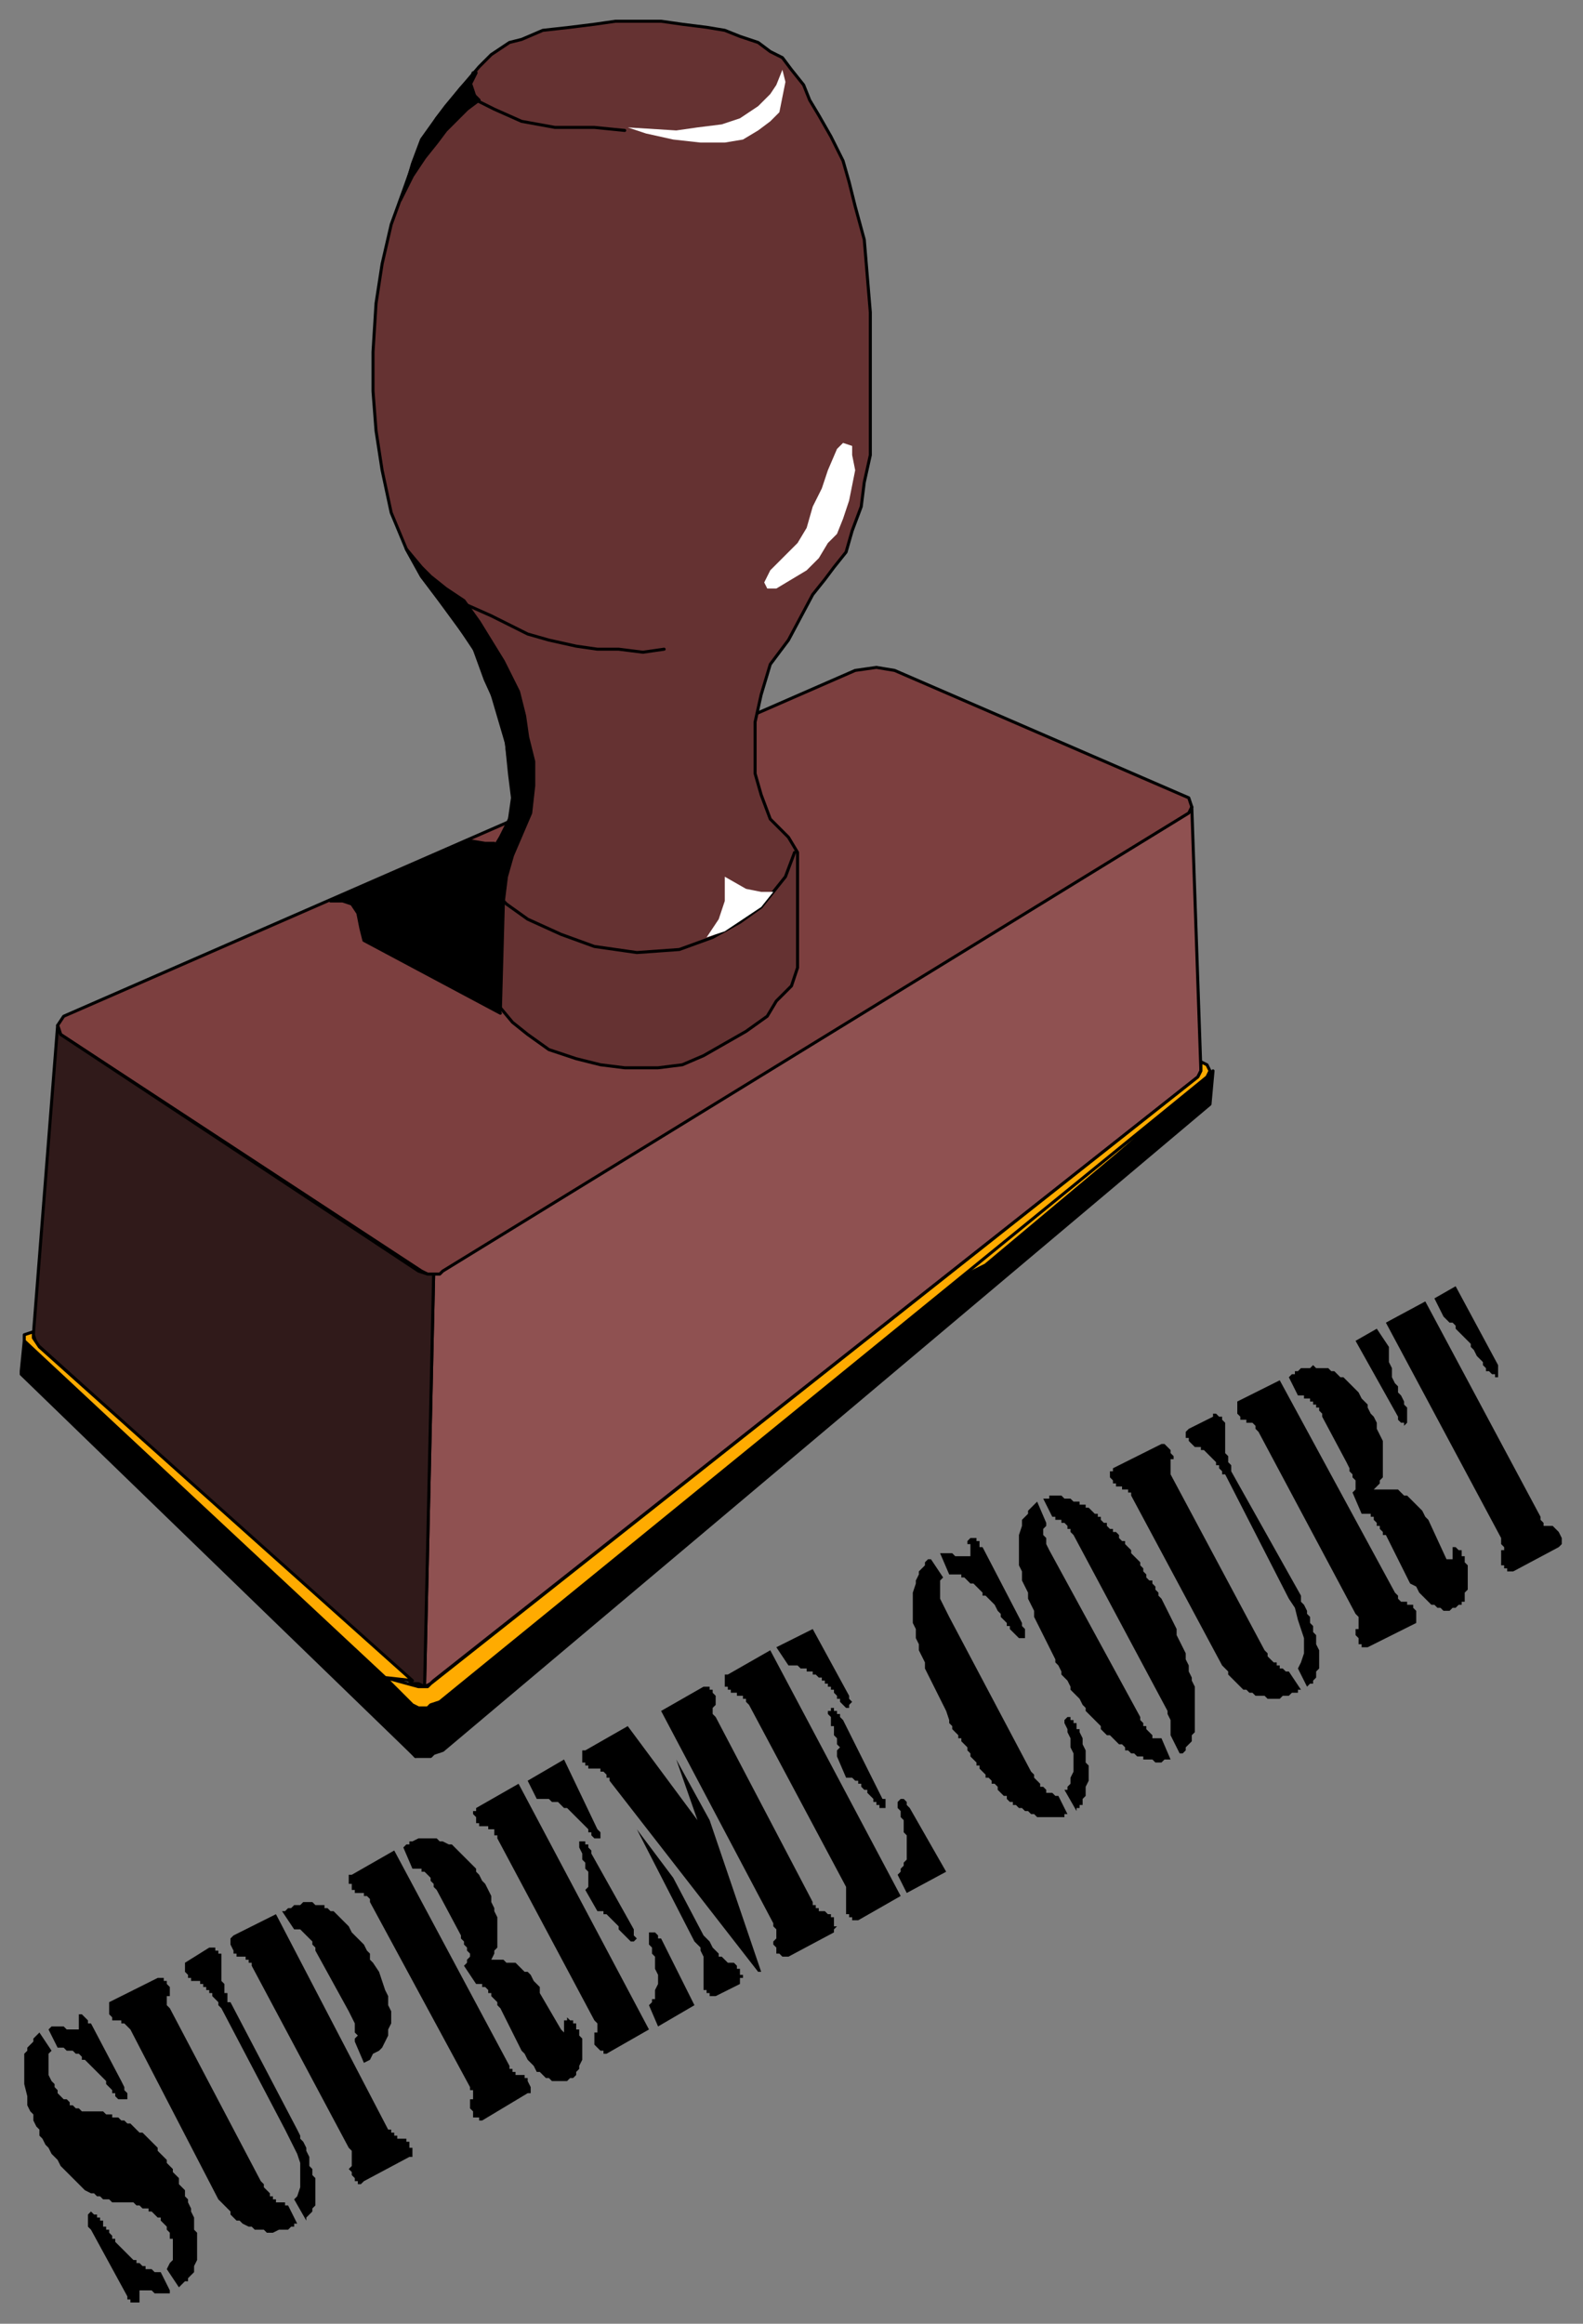 <svg xmlns="http://www.w3.org/2000/svg" fill-rule="evenodd" height="766" preserveAspectRatio="none" stroke-linecap="round" width="522"><rect width="100%" height="100%" fill="#808080" stroke="none"/><style>.brush0{fill:#fff}.pen0{stroke:#000;stroke-width:1;stroke-linejoin:round}.brush5{fill:#000}.brush6{fill:#ffab00}.pen1{stroke:none}</style><path class="pen0" style="fill:#7c3f3f" d="m282 221 7-1 6 1 97 42 1 3-1 3-245 150-2 1h-4l-2-1-119-78-1-3 2-3 261-114z"/><path class="pen0" style="fill:#653232" d="m168 255-1-10-5-17-5-13-8-12-10-13-5-9-5-12-3-14-2-13-1-13v-13l1-16 2-13 3-13 4-11 5-14 6-10 8-10 6-7 4-4 6-4 4-1 7-3 9-1 8-1 7-1h15l7 1 8 1 6 1 5 2 6 2 4 3 4 2 3 4 4 5 2 5 3 5 4 7 4 8 2 7 2 8 3 11 1 12 1 12v47l-2 9-1 8-3 8-2 7-4 5-3 4-4 5-8 15-6 8-3 10-2 9v17l2 7 3 8 6 6 3 5v38l-2 6-5 5-3 5-7 5-7 4-7 4-7 3-8 1h-11l-8-1-8-2-9-3-7-5-5-4-5-6-4-7-1-3v-35l3-5 3-5 3-6 1-7-1-8z"/><path class="pen0" style="fill:#8f5151" d="M143 420h2l1-1 246-151 1-2 3 87-1 2-252 199-1 1-2 1 3-136z"/><path class="pen0" style="fill:#301a1a" d="m19 338 1 3 118 78 3 1h2l-3 136-2-1h-2L12 443l-1-3 8-102z"/><path class="pen0 brush5" d="m137 579 1-17h-2L8 442l-1 10v1l128 124 1 1 1 1z"/><path class="pen0 brush5" d="M137 579h5l1-1 3-1 253-213 1-11-1 1-254 206-2 2h-2l-1 1-2-1-1 17z"/><path class="pen0 brush6" d="m315 422 82-66-29 25-43 36-10 5z"/><path class="pen0 brush6" d="m398 351 1 2-1 2-253 206-3 1-1 1h-3l-2-1-9-9 11 3h3l1-1 253-200 1-2v-3l2 1z"/><path class="pen0 brush6" d="M127 553 8 442v-2l3-1v2l2 3 123 110-9-1z"/><path class="pen1 brush0" d="m258 23-2 5-2 3-4 4-6 4-6 2-8 1-7 1-16-1 6 2 9 2 9 1h8l6-1 5-3 4-3 3-3 1-5 1-5-1-4z"/><path class="pen0" fill="none" d="m206 43-10-1h-13l-11-2-9-4-6-3-1-3-1-3 1-3"/><path class="pen1 brush0" d="m278 146-2 2-3 7-2 6-3 6-2 7-3 5-3 3-3 3-3 3-2 4 1 2h3l5-3 5-3 4-4 3-5 3-3 2-5 2-6 1-5 1-5-1-5v-3l-3-1z"/><path class="pen0" fill="none" d="m219 214-7 1-8-1h-7l-7-1-9-2-7-2-6-3-6-3-9-4m5 87 4 7 5 5 7 5 11 5 11 4 14 2 14-1 11-4 9-5 7-5 4-5 4-5 3-8"/><path class="pen1 brush0" d="M255 294h-4l-5-1-7-4v8l-2 6-4 6 6-2 6-4 6-4 4-5z"/><path class="pen0 brush5" d="m172 275-3 7-2 7-1 8-4-4-4-7 2-3 5-6 2-4 2-6v-7l-1-7-1-8-2-10-5-11-4-11-11-15-6-8-5-9 5 6 3 3 5 4 6 4 5 7 8 13 5 10 2 8 1 7 2 8v8l-1 9-3 7z"/><path class="pen0 brush5" d="m154 277 6 1h3l-2 4-3 4v35l4 7 3 6-45-24-1-4-1-5-2-3-3-1h-4l45-20z"/><path class="pen0 brush5" d="m159 321 1 2 2 5 3 5 1-36-4-4-4-6 1 34zM147 35l-3 4-5 7-3 8-2 7-2 5 4-8 4-6 4-5 3-4 3-3 4-4 4-3-2-2-1-3 2-4-5 5-5 6z"/><path class="brush5" d="m473 428 7-4 14 26v4h-1v-1h-1l-1-1h-1v-1l-1-1v-1l-1-1-1-1-1-2-1-1v-1l-1-1-1-1-1-1-1-1-1-1v-1l-1-1h-1l-1-1-1-1-3-6zm-19 10 4 6v5l1 2v3l1 2 1 1v2l1 1 1 2v1l1 1v5l-1 1v-1h-1l-1-1v-1l-14-25 7-4zm3-2 13-7 38 71v1l1 1v1h3l1 1 1 1 1 2v2l-1 1-15 8h-2v-1h-1v-1h-1v-5h1v-1l-1-1v-2l-38-71zm-32 18 1-1h1v-1h1l1-1h3l1-1 1 1h4l1 1h1l1 1 1 1h1l1 1 1 1 1 1 1 1 1 1 1 2 1 1 1 1v1l1 2 1 1 1 2v2l1 2 1 2v12l-1 1v1l-1 1-1 1h8l1 1 1 1h1l1 1 1 1 1 1 1 1 1 1 1 2 1 1 6 13h2v-4h1l1 1h1v2h1v2l1 1v8l-1 1v3h-1v1h-1l-1 1h-1l-1 1h-2l-1-1h-1l-1-1h-1l-1-1-1-1-1-1-1-1-1-2-2-1-1-2-7-14h-1v-1l-1-1v-1h-1v-1l-1-1v-1h-1v-1h-3l-3-7 1-1v-3l-1-1v-1l-1-1v-1l-1-2-8-15v-1l-1-1v-1h-1v-1h-1v-1h-1v-1h-2v-1h-2l-3-6zm22 78-32-60-1-1v-1l-1-1h-2v-1h-2v-1l-1-1v-4l14-7 38 70 1 1v1l1 1h2v1h2v1l1 1v4l-16 8h-2v-1h-1v-2l-1-1v-2h1v-4l-1-1zm-19 18 1-2 1-3v-5l-1-3-1-3-1-4-2-3-21-41h-1v-1l-1-1v-1h-1v-1l-1-1-1-1-1-1-1-1h-1v-1h-2l-1-1-1-1v-1h-1v-2l1-1 8-4v-1h1l1 1h1v1l1 1v10l1 1v2l1 1v2l23 41v2l1 1 1 2v1l1 1v2l1 1v2l1 1v3l1 2v6l-1 1v2l-1 1v1h-1l-1 1-3-6zm-3 1 4 6h-1v1h-2l-1 1h-2l-1 1h-4l-1-1h-3l-1-1h-1l-1-1h-1l-1-1-1-1-1-1-1-1-1-1v-1l-1-1-1-1-30-56v-1h-1v-1h-2v-1h-2v-1h-1v-1l-1-1v-2h1v-1l16-8h1l1 1 1 1v1l1 1v1h-1v5l31 58 1 1v1l1 1 1 1h1v1h1v1h1l1 1h1zm-83-56 3 7v1l-1 1v2l1 1v2l1 2 30 55v1l1 1v1h1v1l1 1 1 1v1h3l3 7h-2l-1 1h-2l-1-1h-3v-1h-2l-1-1h-1l-1-1h-1v-1l-1-1h-1l-1-1-1-1-1-1h-1l-1-1-1-1v-1l-1-1-1-1-1-1-1-1-1-1v-1l-1-1-1-2-1-1-1-1-1-1v-1l-1-2-1-1-1-1v-1l-1-2-1-1v-1l-1-2-1-2-1-2-1-2-1-2-1-2-1-2v-2l-1-2-1-2v-2l-1-2-1-2v-3l-1-2v-10l1-3v-2l1-1 1-1v-1l1-1 1-1 1-1zm2-1h2v-1h4l1 1h2l1 1h2v1h2v1h1l1 1 1 1h1v1h1v1l1 1h1v1l1 1h1v1h1l1 1v1l1 1h1v1l1 1 1 1v1l1 1 1 1 1 1v1l1 1v1l1 1v1l1 1h1v1l1 1v1l1 1v1l1 1 1 2 1 2 1 2 1 2 1 2v2l1 2 1 2 1 2v2l1 2v2l1 2v1l1 2v15l-1 1v2l-1 1-1 1v1l-1 1h-1l-3-6v-5l-1-2v-1l-31-58-1-1v-1h-1v-1l-1-1h-1v-1h-2v-1h-1l-3-6zm7 96h1v-1l1-1v-2l1-2v-6l-1-2v-3l-1-2v-1l-1-2v-1l1-1h1v1h1v1h1v2h1v1l1 2v2l1 2v4l1 1v5l-1 2v3l-1 1v2h-1v1h-1v1l-4-7zm-44-76 4 6-1 1v6l1 2 1 2 1 2 27 51 1 1v1l1 1 1 1v1h1l1 1v1h2l1 1h1l3 6h-1v1h-9l-1-1h-1l-1-1h-1l-1-1h-1l-1-1h-1v-1h-1l-1-1v-1h-1l-1-1-1-1v-1l-1-1h-1v-1l-1-1h-1v-1l-1-1-1-1v-1h-1v-1l-1-1-1-1v-1l-1-1v-1l-1-1-1-1v-1h-1v-1l-1-1-1-1v-1l-1-1v-1l-1-3-1-2-1-2-1-2-1-2-1-2-1-2-1-2v-2l-1-2-1-2v-2l-1-2v-3l-1-2v-10l1-3v-1l1-2v-1l1-1 1-1v-1l1-1h1zm3-2h4l1 1h5v-4h-1v-1l1-1h2v1h1v2h1l13 25v1l1 1v3h-2l-1-1-1-1-1-1v-1h-1v-1l-1-1-1-1v-1l-1-1-1-2-1-1-1-1-1-1h-1v-1l-1-1-1-1-1-1h-1l-1-1-1-1h-1v-1h-4l-3-7zm-56 32 43 81-14 8h-2v-1h-1v-1h-1v-9l-32-60-1-1v-1h-1v-1h-2v-1h-2v-1h-1v-1h-1v-4h1l14-8zm42 74 1-1v-1l1-1v-1l1-1v-8l-1-1v-4l-1-1v-2l-1-1v-2l1-1h1l1 1v1l1 1 12 21-13 7-3-6zm-40-75 12-6 12 22v1l1 1-1 1v1h-1l-1-1-1-1v-1h-1v-1l-1-1v-1h-1v-1h-1v-1h-1v-1h-1v-1h-1l-1-1h-1v-1h-2v-1h-2l-1-1h-3l-4-6zm20 36v-2l1-1-1-1v-2l-1-1v-3h-1v-3l-1-1v-1h1v-1h1v1h1v1h1v1l1 1 13 26h1v3h-2v-1h-1v-1h-1v-1l-1-1-1-1v-1h-1l-1-1v-1h-1v-1h-1l-1-1h-2l-3-7zm-46 21-7-20 11 20 17 50h-1l-49-63v-1h-1v-1l-1-1h-1v-1h-4v-1h-1v-1h-1v-4h1l14-8 23 31zm-20 3 12 16 10 19 1 1 1 1 1 2 1 1 1 1v1h1l1 1 1 1h2l1 1v1h1v2h1v1h-1v2l-8 4h-2v-1h-1v-1h-1v-11l-1-2v-1l-1-1-1-1-19-37zm45 31-37-70 14-8h2v1h1v1l1 1v3l-1 1v2l1 1 32 61v1h1v1h1v1h2l1 1h1v1h1v3h1l-1 1v1l-15 8h-2l-1-1h-1v-2l-1-1v-1l1-1v-3l-1-1v-1zm-84-46 43 81-14 8h-1v-1h-1l-1-1-1-1v-4h1v-3l-1-1-32-60v-1h-1v-2h-2v-1h-3v-1h-1v-2l-1-1v-1h1v-1l14-8zm43 73 1-1v-1h1v-3l1-2v-3l-1-2v-4l-1-1v-2l-1-1v-4h2l1 1v1h1l11 22-12 7-3-7zm-40-74 12-7 11 23 1 1v2h-2l-1-1v-1h-1v-1l-1-1-1-1-1-1-1-1-1-1-1-1-1-1h-1l-1-1-1-1h-2l-1-1h-4l-3-6zm19 36 1-1v-5l-1-1v-2l-1-1v-2l-1-2v-2h2v1h1v1l1 1v1l14 25v2l1 1-1 1h-1l-1-1-1-1-1-1-1-1v-1l-1-1-1-1-1-1-1-1h-1v-1h-2l-4-7zm-60-14 1-1h1v-1h1l2-1h6l1 1h1l2 1h1l1 1 1 1 1 1 1 1 1 1 1 1 1 1 1 1v1l1 1 1 2 1 1 1 2 1 2v2l1 2v1l1 2v10l-1 1v1l-1 2-1 1 1-1h4l1 1h3l1 1 1 1 1 1h1l1 1 1 2 1 1 1 1v2l7 12 1 1v-4h1v-1l1 1h1v1h1v2h1v2l1 1v7l-1 2v1l-1 1v1l-1 1h-1l-1 1h-5l-1-1h-1l-1-1-1-1h-1l-1-2-1-1-1-1-1-2-1-1-7-14-1-1v-1l-1-1-1-1v-1h-1v-1l-1-1h-1v-1h-2l-4-6 1-1v-1l1-1v-1l-1-1v-1l-1-1v-1l-1-1v-1l-8-15-1-1v-1l-1-1v-1l-1-1-1-1h-1v-1h-3l-3-7zm22 79-33-61v-1l-1-1h-1v-1h-3v-1h-1v-2h-1v-3h1l14-8 38 71v1h1v1h1v1h3v1h1v1l1 2v2h-1l-15 9h-1v-1h-2v-2l-1-1v-3h1v-3h-1v-1zm-62-58h1l1-1h1l1-1h2l1-1h3l1 1h3v1h1l1 1h1l1 1 1 1 1 1 1 1 1 1 1 2 1 1 1 1 1 1 1 1 1 2 1 1v2l1 1 2 3 1 3 1 3 1 2v3l1 2v4l-1 2v2l-1 2-1 2-1 1-2 1-1 2-2 1-3-7v-1l1-1-1-1v-3l-1-2-1-2-11-20v-1l-1-1v-1l-1-1-1-1-1-1-1-1h-2l-4-6zm22 78-32-60v-1h-1v-1h-1v-1h-3v-1h-1v-1l-1-2v-2l1-1 14-7 37 71h1v1h1v1h1v1h3v1h1v2h1v3h-1l-15 8-1 1h-1v-1h-1v-1l-1-1v-1l-1-1 1-1v-5l-1-1zm-18 17 1-1 1-3v-8l-1-3-2-4-2-4-21-40-1-1v-1l-1-1-1-1v-1h-1v-1h-1v-1h-1v-1h-1v-1h-3v-1h-1v-1l-1-1v-3l8-5h2v1h1v1h1v9l1 1v3h1v3h1l22 42 1 2v1l1 1 1 2v1l1 2v3l1 1v2l1 1v9l-1 1v1l-1 1-1 1v1l-4-7zm-2 2 3 6h-1v1h-1l-1 1h-3l-2 1h-2l-1-1h-3l-1-1h-1l-2-1-1-1h-1l-1-1-1-1v-1l-1-1-1-1-1-1-1-1-29-56-1-1-1-1h-1v-1h-3v-1l-1-1v-4l16-8h2v1h1v1l1 1v3h-1v3l1 1 30 57 1 1v1l1 1 1 1v1h1v1h1v1h3v1h1zm-82-57 4 6-1 1v7l1 2 1 1v1l1 1v1l1 1 1 1h1l1 1v1h1l1 1h1l1 1h7l1 1h2v1h2l1 1h1l1 1h1l1 1 1 1 1 1h1l1 1 1 1 1 1 1 1 1 1v1l1 1 1 1 1 1v1l1 1 1 1v1l1 1 1 1v2l1 1 1 1v2l1 1v1l1 2v1l1 2v4l1 1v9l-1 2v2l-1 1-1 1v1h-1l-1 1-1 1-4-6 1-2 1-1v-7h-1v-2l-1-1v-1l-1-1-1-1v-1h-1l-1-1-1-1h-1v-1h-2l-1-1h-1l-1-1h-7l-1-1h-2l-1-1h-1l-1-1h-1l-2-1-1-1-1-1-1-1-1-1-1-1-1-1-1-1-1-1-1-2-1-1-1-1-1-2-1-1-1-2-1-1v-2l-1-1-1-2v-2l-1-1-1-2v-3l-1-4v-10l1-1v-1l1-1 1-1v-1l1-1 1-1zm40 79 3 6v1h-5l-1-1h-4v4h-3v-1h-1v-1l-12-22-1-1v-4l1-1 1 1h1v1h1v1h1v2h1v1h1v1l1 1v1h1v1l1 1 1 1 1 1 1 1 1 1 1 1h1v1h1l1 1h1v1h2l1 1h2zm-37-80 1-1h4l1 1h4v-5h1l1 1 1 1v1h1l10 19 1 2v1l1 1v2h-3l-1-1v-1h-1v-1l-1-1-1-1v-1l-1-1-1-1-1-1-1-1-1-1-1-1-1-1h-1v-1l-1-1h-1l-1-1h-2l-1-1h-2l-3-6z" style="stroke:none"/></svg>
